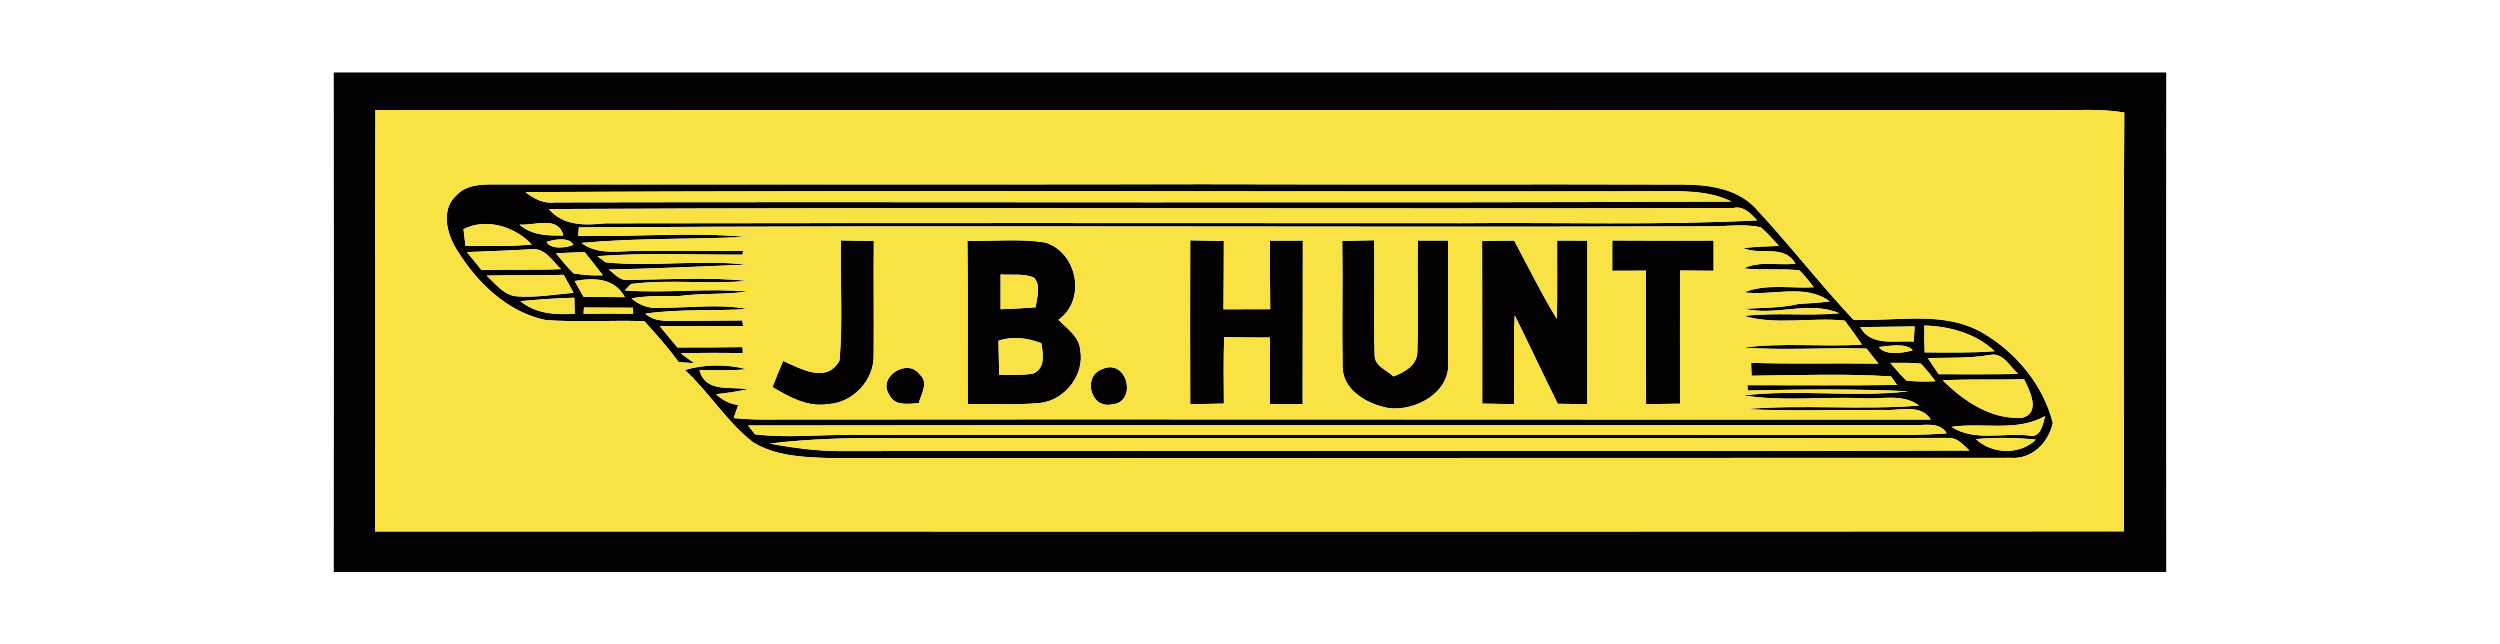 <?xml version="1.0" encoding="UTF-8" ?>
<!DOCTYPE svg PUBLIC "-//W3C//DTD SVG 1.1//EN" "http://www.w3.org/Graphics/SVG/1.1/DTD/svg11.dtd">
<svg width="450pt" height="116pt" viewBox="0 0 450 116" version="1.1" xmlns="http://www.w3.org/2000/svg">
<g id="#030101ff">
<path fill="#030101" opacity="1.00" d=" M 60.08 13.04 C 170.03 13.04 279.97 13.04 389.92 13.05 C 389.88 43.01 389.88 72.99 389.92 102.96 C 279.97 102.96 170.03 102.96 60.08 102.96 C 60.12 72.99 60.12 43.01 60.08 13.04 M 67.57 19.80 C 67.47 45.09 67.62 70.37 67.50 95.66 C 172.43 95.67 277.37 95.70 382.31 95.64 C 382.31 70.52 382.19 45.39 382.37 20.26 C 378.29 19.56 374.14 19.85 370.03 19.82 C 269.21 19.80 168.39 19.84 67.57 19.80 Z" />
<path fill="#030101" opacity="1.00" d=" M 82.17 35.15 C 83.91 33.21 86.65 33.20 89.05 33.19 C 131.71 33.16 174.36 33.23 217.01 33.16 C 245.68 33.25 274.35 33.13 303.02 33.22 C 307.49 33.22 312.40 33.92 315.73 37.19 C 321.91 43.78 327.43 50.96 333.62 57.55 C 341.38 57.91 349.93 55.80 356.99 59.98 C 362.99 63.52 367.77 69.31 369.51 76.12 C 368.74 79.65 365.76 82.73 361.93 82.41 C 290.94 82.46 219.95 82.42 148.96 82.44 C 144.40 82.30 139.50 82.06 135.52 79.59 C 130.79 75.91 127.67 70.64 123.28 66.60 C 126.86 65.54 130.82 65.52 134.43 66.46 C 131.59 66.75 128.74 66.64 125.90 66.62 C 127.01 70.77 131.47 69.49 134.63 70.07 C 132.73 70.46 130.83 70.76 128.91 70.96 C 130.02 72.04 131.34 72.69 132.88 72.90 C 132.60 73.68 132.33 74.47 132.06 75.25 C 134.69 75.53 137.33 75.54 139.97 75.51 C 209.16 75.43 278.35 75.55 347.54 75.51 C 345.66 72.60 341.91 73.99 339.05 73.79 C 330.72 73.74 322.38 74.04 314.06 73.64 C 324.49 72.77 334.99 73.84 345.43 73.00 C 342.42 70.74 338.47 71.96 335.00 71.67 C 327.95 71.39 320.81 72.30 313.83 71.17 C 323.69 70.02 333.71 71.57 343.55 70.43 C 333.92 69.99 324.25 70.08 314.62 70.30 L 314.52 69.33 C 323.50 69.33 332.48 69.41 341.46 69.29 L 340.40 67.76 C 332.06 67.22 323.65 67.55 315.28 67.63 C 315.26 67.05 315.22 65.89 315.20 65.30 C 322.83 65.56 330.47 65.33 338.11 65.45 C 337.58 64.77 336.51 63.42 335.97 62.74 C 328.59 62.55 321.18 63.08 313.79 62.58 C 320.86 61.61 328.04 62.49 335.15 62.02 C 334.15 60.56 333.11 59.13 332.06 57.71 C 326.03 57.08 319.74 58.57 313.90 56.87 C 319.60 56.20 325.36 56.91 331.07 56.39 C 325.65 54.06 319.59 56.95 313.95 55.57 C 317.24 55.39 320.55 55.46 323.78 54.70 C 325.63 54.61 327.48 54.49 329.34 54.25 C 324.93 50.98 319.02 53.31 313.94 52.62 C 317.93 51.00 322.31 51.96 326.49 51.70 C 325.66 50.66 324.85 49.60 323.91 48.67 C 320.57 48.28 317.20 48.70 313.86 48.31 C 316.75 46.89 320.10 47.83 323.18 47.46 C 321.12 43.89 316.93 46.04 313.79 44.66 C 315.92 44.40 318.05 44.35 320.20 44.26 C 319.13 43.12 318.14 41.91 316.94 40.91 C 314.01 40.26 310.95 40.74 307.98 40.74 C 240.05 40.96 172.12 40.52 104.20 40.93 L 104.07 42.44 C 114.16 42.69 124.31 41.71 134.37 42.65 C 124.48 43.10 114.53 42.82 104.67 43.73 C 107.70 46.00 111.47 45.13 114.97 45.16 C 121.22 45.11 127.48 45.20 133.74 45.17 L 133.66 45.84 C 124.95 45.88 116.22 45.45 107.53 46.11 C 107.90 46.39 108.65 46.94 109.03 47.22 C 117.43 48.09 125.95 46.66 134.35 47.64 C 126.10 47.95 117.85 48.37 109.58 48.51 C 110.63 49.26 111.59 50.60 113.05 50.37 C 120.19 50.33 127.39 49.82 134.50 50.56 C 127.54 51.22 120.50 50.23 113.58 51.12 L 112.46 52.28 C 119.83 52.81 127.23 51.83 134.60 52.47 C 130.48 53.08 126.30 52.72 122.17 53.30 C 119.33 53.26 116.47 53.22 113.65 53.70 C 115.14 54.97 116.98 55.63 118.93 55.40 C 124.17 55.41 129.47 54.65 134.65 55.63 C 128.49 56.02 122.28 55.57 116.15 56.46 C 118.07 58.16 120.69 57.69 123.03 57.75 C 126.56 57.72 130.10 57.72 133.63 57.67 C 133.66 57.93 133.72 58.46 133.75 58.72 C 128.75 58.66 123.75 58.66 118.76 58.71 C 119.81 59.99 120.88 61.26 121.94 62.54 C 125.85 62.54 129.76 62.54 133.67 62.48 C 133.68 62.75 133.69 63.29 133.70 63.57 C 129.98 63.50 126.26 63.49 122.54 63.60 L 124.96 65.38 C 124.25 65.33 122.85 65.23 122.15 65.18 C 120.27 62.58 118.13 60.18 115.98 57.81 C 110.08 57.62 104.16 58.03 98.27 57.62 C 91.26 56.20 85.75 50.75 82.14 44.82 C 80.38 41.99 79.33 37.66 82.17 35.15 M 94.57 34.58 C 96.12 35.78 97.90 36.72 99.94 36.43 C 170.52 36.28 241.10 36.59 311.67 36.28 C 307.40 34.19 302.63 34.41 298.03 34.43 C 230.21 34.54 162.38 34.23 94.57 34.58 M 98.80 37.63 C 101.43 40.73 105.38 40.55 109.05 40.20 C 160.34 40.12 211.64 40.14 262.93 40.17 C 280.72 40.00 298.53 40.58 316.29 39.66 C 315.10 38.47 313.90 37.00 312.00 37.44 C 240.93 37.65 169.86 37.28 98.80 37.63 M 83.43 41.25 C 83.55 42.25 83.66 43.25 83.79 44.25 C 87.76 44.27 91.74 44.41 95.70 44.00 C 92.69 40.78 87.50 39.17 83.43 41.25 M 93.51 40.42 C 95.70 42.36 98.62 42.46 101.40 42.37 C 100.46 38.73 96.15 40.69 93.51 40.42 M 98.38 43.54 C 99.08 44.93 101.86 44.64 103.19 44.08 C 102.54 42.61 99.73 43.09 98.38 43.54 M 84.04 45.38 C 84.92 46.46 85.80 47.54 86.69 48.61 C 91.45 48.46 96.21 48.63 100.97 48.44 C 99.51 47.08 98.28 44.84 96.02 44.84 C 92.03 45.09 88.03 45.22 84.04 45.38 M 100.06 45.59 C 101.09 46.82 102.09 48.09 103.25 49.21 C 104.98 49.50 106.74 49.61 108.51 49.56 C 107.44 48.14 106.34 46.75 105.22 45.36 C 103.50 45.43 101.78 45.50 100.06 45.59 M 87.59 49.61 C 89.22 51.05 90.68 53.19 93.05 53.34 C 96.46 53.59 99.85 53.01 103.24 52.70 C 102.65 51.62 102.06 50.54 101.46 49.47 C 96.84 49.62 92.21 49.49 87.59 49.61 M 103.43 50.58 C 103.83 51.29 104.65 52.71 105.05 53.43 C 107.53 53.44 110.00 53.46 112.47 53.49 C 110.60 49.97 106.84 49.99 103.43 50.58 M 93.68 54.21 C 96.42 56.49 100.05 56.69 103.45 56.48 C 103.42 55.52 103.39 54.55 103.37 53.59 C 100.13 53.67 96.90 53.91 93.68 54.21 M 105.12 55.36 C 105.10 55.64 105.06 56.19 105.04 56.47 C 108.01 56.44 110.98 56.44 113.95 56.47 C 113.95 56.20 113.94 55.66 113.94 55.39 C 111.00 55.39 108.06 55.38 105.12 55.36 M 344.47 61.49 C 344.51 60.58 344.56 59.67 344.63 58.76 C 341.36 58.83 338.10 58.81 334.84 58.88 C 336.75 62.42 341.17 61.23 344.47 61.49 M 346.45 63.43 C 350.64 63.43 354.84 63.55 359.03 63.21 C 355.62 60.00 350.96 58.73 346.38 58.60 C 346.35 60.21 346.37 61.82 346.45 63.43 M 338.19 62.47 C 339.32 64.03 342.53 63.56 344.30 63.05 C 343.12 61.68 340.01 62.28 338.19 62.47 M 347.01 64.45 C 347.50 65.18 348.48 66.64 348.96 67.36 C 353.73 67.34 358.49 67.41 363.26 67.31 C 361.77 66.01 360.54 63.37 358.17 63.90 C 354.48 64.52 350.73 64.37 347.01 64.45 M 340.26 65.32 C 341.19 66.41 342.12 67.51 343.17 68.51 C 344.89 68.69 346.63 68.72 348.38 68.61 C 347.56 67.51 346.69 66.47 345.78 65.47 C 343.94 65.24 342.09 65.33 340.26 65.32 M 349.70 68.46 C 353.48 72.22 358.47 75.58 364.03 75.19 C 367.38 74.29 365.34 70.31 364.33 68.27 C 359.45 68.39 354.57 68.21 349.70 68.46 M 351.26 76.84 C 355.44 79.48 360.40 77.90 365.01 78.36 C 367.32 79.05 367.68 76.42 368.13 74.90 C 362.91 77.80 356.89 76.00 351.26 76.84 M 135.90 78.17 C 141.58 78.88 147.35 78.23 153.07 78.28 C 216.72 78.29 280.37 78.27 344.03 78.28 C 346.16 78.25 348.29 78.16 350.42 78.01 C 349.03 75.73 346.18 76.70 344.00 76.50 C 274.22 76.63 204.43 76.47 134.65 76.59 C 134.96 76.98 135.58 77.77 135.90 78.17 M 138.55 79.84 C 143.00 80.66 147.51 81.26 152.05 81.19 C 219.53 81.09 287.01 81.30 354.49 81.09 C 353.46 80.18 352.49 78.91 350.99 78.83 C 287.34 78.90 223.67 78.84 160.01 78.86 C 152.85 78.79 145.66 78.99 138.55 79.84 M 355.66 79.04 C 358.52 81.74 363.58 81.96 366.45 79.13 C 362.86 78.76 359.25 78.73 355.66 79.04 Z" />
<path fill="#030101" opacity="1.00" d=" M 151.37 43.27 C 153.34 43.30 155.31 43.33 157.29 43.38 C 157.21 50.25 157.33 57.13 157.26 64.01 C 157.33 68.48 153.48 72.53 149.03 72.74 C 145.37 73.34 142.06 71.47 139.04 69.67 C 139.64 68.09 140.30 66.52 140.97 64.96 C 144.14 66.38 148.83 69.08 151.10 64.91 C 151.76 57.75 151.17 50.48 151.37 43.27 Z" />
<path fill="#030101" opacity="1.00" d=" M 214.24 43.25 C 216.25 43.29 218.27 43.32 220.29 43.38 C 220.27 47.47 220.28 51.57 220.23 55.67 C 223.03 55.67 225.83 55.66 228.64 55.65 C 228.58 51.54 228.59 47.42 228.60 43.31 C 230.56 43.30 232.54 43.30 234.51 43.30 C 234.48 53.11 234.51 62.93 234.48 72.75 C 232.52 72.73 230.55 72.73 228.59 72.72 C 228.59 68.73 228.61 64.75 228.58 60.76 C 225.84 60.76 223.09 60.75 220.35 60.68 C 220.22 64.66 220.26 68.65 220.30 72.64 C 218.27 72.70 216.25 72.73 214.24 72.77 C 214.21 62.93 214.21 53.09 214.24 43.25 Z" />
<path fill="#030101" opacity="1.00" d=" M 241.60 43.37 C 243.51 43.31 245.42 43.28 247.34 43.24 C 247.48 50.15 247.21 57.06 247.44 63.97 C 247.43 65.91 249.65 66.60 250.82 67.76 C 252.84 66.97 255.12 65.77 255.12 63.25 C 255.33 56.60 255.10 49.94 255.19 43.29 C 257.00 43.29 258.82 43.30 260.64 43.30 C 260.62 50.55 260.66 57.81 260.66 65.07 C 261.18 70.57 254.82 74.08 249.97 73.46 C 246.27 72.81 241.76 70.36 241.66 66.11 C 241.53 58.53 241.72 50.95 241.60 43.37 Z" />
<path fill="#030101" opacity="1.00" d=" M 266.78 43.37 C 268.70 43.33 270.62 43.31 272.55 43.31 C 275.09 48.01 277.42 52.84 280.23 57.40 C 280.34 52.70 280.26 47.99 280.28 43.29 C 282.09 43.30 283.90 43.30 285.72 43.31 C 285.70 53.12 285.73 62.94 285.71 72.76 C 283.94 72.73 282.17 72.71 280.40 72.68 C 277.76 67.41 275.29 62.05 272.65 56.77 C 272.41 62.10 272.58 67.43 272.53 72.75 C 270.62 72.72 268.71 72.69 266.80 72.65 C 266.78 62.89 266.82 53.13 266.78 43.37 Z" />
<path fill="#030101" opacity="1.00" d=" M 290.21 43.28 C 296.29 43.34 302.37 43.31 308.45 43.30 C 308.45 45.11 308.45 46.92 308.45 48.74 C 306.44 48.72 304.43 48.70 302.43 48.69 C 302.37 56.68 302.40 64.67 302.42 72.67 C 300.37 72.70 298.33 72.72 296.29 72.75 C 296.26 64.74 296.29 56.73 296.27 48.72 C 294.24 48.72 292.22 48.73 290.20 48.74 C 290.20 46.92 290.20 45.10 290.21 43.28 Z" />
<path fill="#030101" opacity="1.00" d=" M 174.13 43.36 C 178.78 43.43 183.49 42.93 188.10 43.64 C 193.95 45.39 195.59 53.99 190.52 57.57 C 192.08 59.14 194.26 60.60 194.45 63.02 C 195.27 67.52 191.62 72.09 187.14 72.55 C 182.84 72.94 178.51 72.65 174.20 72.73 C 174.15 62.94 174.27 53.15 174.13 43.36 M 180.11 49.40 C 180.10 51.48 180.10 53.57 180.11 55.66 C 182.22 55.59 184.32 55.48 186.43 55.31 C 186.59 53.56 187.46 51.51 186.12 49.97 C 184.22 49.18 182.10 49.56 180.11 49.40 M 179.72 61.36 C 179.78 63.39 179.81 65.42 179.85 67.46 C 181.90 67.45 183.96 67.58 185.99 67.24 C 188.23 66.22 187.74 63.72 187.44 61.78 C 184.94 60.84 182.28 60.45 179.72 61.36 Z" />
<path fill="#030101" opacity="1.00" d=" M 160.02 70.98 C 157.94 67.80 163.39 64.37 165.53 67.39 C 167.23 68.83 165.82 70.88 165.37 72.56 C 163.46 72.70 160.98 73.15 160.02 70.98 Z" />
<path fill="#030101" opacity="1.00" d=" M 198.42 66.44 C 202.95 64.38 204.81 72.49 200.13 72.79 C 196.27 73.66 194.79 67.65 198.42 66.44 Z" />
</g>
<g id="#f9e244ff">
<path fill="#f9e244" opacity="1.00" d=" M 67.57 19.80 C 168.39 19.84 269.21 19.80 370.03 19.82 C 374.14 19.85 378.29 19.56 382.37 20.26 C 382.19 45.39 382.31 70.52 382.31 95.64 C 277.37 95.70 172.43 95.67 67.50 95.66 C 67.62 70.37 67.47 45.09 67.57 19.80 M 82.17 35.15 C 79.33 37.66 80.38 41.99 82.14 44.82 C 85.75 50.75 91.26 56.20 98.27 57.62 C 104.16 58.03 110.08 57.62 115.98 57.81 C 118.13 60.18 120.27 62.58 122.15 65.18 C 122.85 65.23 124.25 65.33 124.96 65.38 L 122.54 63.60 C 126.26 63.49 129.98 63.50 133.70 63.57 C 133.69 63.29 133.68 62.75 133.67 62.48 C 129.76 62.54 125.85 62.54 121.94 62.54 C 120.88 61.26 119.81 59.99 118.76 58.71 C 123.75 58.66 128.75 58.66 133.75 58.72 C 133.72 58.46 133.66 57.93 133.63 57.67 C 130.10 57.72 126.56 57.72 123.03 57.75 C 120.69 57.69 118.07 58.16 116.15 56.46 C 122.28 55.57 128.49 56.02 134.65 55.63 C 129.47 54.65 124.17 55.41 118.93 55.40 C 116.98 55.63 115.14 54.97 113.65 53.70 C 116.47 53.22 119.33 53.26 122.17 53.30 C 126.30 52.72 130.48 53.08 134.60 52.47 C 127.23 51.83 119.83 52.81 112.46 52.28 L 113.58 51.12 C 120.50 50.23 127.54 51.22 134.50 50.56 C 127.39 49.82 120.19 50.33 113.05 50.37 C 111.59 50.60 110.63 49.26 109.58 48.51 C 117.85 48.37 126.10 47.95 134.35 47.64 C 125.95 46.66 117.43 48.09 109.03 47.22 C 108.65 46.94 107.90 46.39 107.53 46.11 C 116.22 45.45 124.95 45.88 133.66 45.84 L 133.74 45.17 C 127.48 45.20 121.22 45.11 114.97 45.16 C 111.47 45.13 107.70 46.00 104.67 43.73 C 114.53 42.82 124.48 43.10 134.37 42.65 C 124.31 41.71 114.16 42.69 104.07 42.44 L 104.20 40.93 C 172.12 40.52 240.05 40.96 307.98 40.74 C 310.95 40.74 314.01 40.26 316.94 40.91 C 318.14 41.91 319.13 43.12 320.20 44.26 C 318.05 44.35 315.92 44.40 313.79 44.66 C 316.93 46.04 321.12 43.89 323.18 47.46 C 320.10 47.83 316.75 46.89 313.86 48.31 C 317.20 48.70 320.57 48.28 323.91 48.67 C 324.85 49.60 325.66 50.66 326.49 51.70 C 322.31 51.96 317.93 51.00 313.94 52.62 C 319.02 53.31 324.93 50.98 329.34 54.25 C 327.48 54.49 325.63 54.61 323.78 54.70 C 320.55 55.46 317.24 55.39 313.95 55.57 C 319.59 56.95 325.65 54.06 331.07 56.39 C 325.36 56.91 319.60 56.20 313.90 56.87 C 319.74 58.57 326.03 57.08 332.06 57.71 C 333.11 59.13 334.15 60.56 335.15 62.02 C 328.04 62.49 320.86 61.61 313.79 62.58 C 321.18 63.08 328.59 62.55 335.97 62.74 C 336.51 63.42 337.58 64.77 338.11 65.45 C 330.47 65.33 322.83 65.56 315.20 65.30 C 315.22 65.89 315.26 67.05 315.28 67.63 C 323.65 67.55 332.06 67.22 340.40 67.76 L 341.46 69.29 C 332.48 69.41 323.50 69.33 314.52 69.33 L 314.62 70.30 C 324.25 70.08 333.92 69.99 343.55 70.43 C 333.71 71.57 323.69 70.02 313.83 71.17 C 320.81 72.30 327.95 71.39 335.00 71.67 C 338.47 71.96 342.42 70.74 345.43 73.00 C 334.99 73.84 324.49 72.77 314.06 73.64 C 322.38 74.04 330.72 73.74 339.05 73.79 C 341.91 73.99 345.66 72.60 347.54 75.51 C 278.35 75.55 209.16 75.43 139.97 75.51 C 137.33 75.54 134.69 75.53 132.06 75.25 C 132.33 74.47 132.60 73.68 132.88 72.90 C 131.34 72.69 130.02 72.04 128.91 70.96 C 130.83 70.76 132.73 70.46 134.63 70.07 C 131.47 69.49 127.01 70.77 125.90 66.62 C 128.74 66.64 131.59 66.75 134.43 66.46 C 130.82 65.52 126.86 65.54 123.28 66.60 C 127.67 70.64 130.79 75.91 135.52 79.59 C 139.50 82.06 144.40 82.30 148.96 82.44 C 219.95 82.42 290.94 82.46 361.93 82.41 C 365.76 82.73 368.74 79.65 369.51 76.12 C 367.77 69.31 362.99 63.52 356.99 59.98 C 349.93 55.80 341.38 57.91 333.62 57.55 C 327.43 50.96 321.91 43.78 315.73 37.19 C 312.40 33.92 307.49 33.22 303.02 33.22 C 274.35 33.13 245.68 33.25 217.01 33.16 C 174.36 33.23 131.71 33.16 89.05 33.19 C 86.65 33.20 83.91 33.21 82.17 35.15 M 151.37 43.27 C 151.17 50.48 151.76 57.75 151.10 64.91 C 148.83 69.08 144.14 66.38 140.97 64.96 C 140.30 66.52 139.64 68.09 139.04 69.67 C 142.06 71.47 145.37 73.34 149.03 72.74 C 153.48 72.53 157.33 68.48 157.26 64.01 C 157.33 57.13 157.21 50.25 157.29 43.38 C 155.31 43.33 153.34 43.30 151.37 43.27 M 214.24 43.25 C 214.21 53.09 214.21 62.93 214.24 72.77 C 216.25 72.73 218.27 72.70 220.30 72.64 C 220.26 68.65 220.22 64.66 220.35 60.68 C 223.09 60.75 225.84 60.76 228.58 60.76 C 228.61 64.75 228.59 68.73 228.59 72.72 C 230.55 72.73 232.52 72.73 234.48 72.75 C 234.51 62.93 234.48 53.11 234.51 43.30 C 232.54 43.30 230.56 43.30 228.60 43.31 C 228.59 47.42 228.58 51.54 228.64 55.65 C 225.83 55.66 223.03 55.67 220.23 55.67 C 220.28 51.57 220.27 47.47 220.29 43.38 C 218.27 43.32 216.25 43.29 214.24 43.25 M 241.60 43.37 C 241.72 50.95 241.53 58.53 241.66 66.11 C 241.76 70.36 246.27 72.81 249.97 73.46 C 254.82 74.08 261.18 70.57 260.66 65.07 C 260.66 57.81 260.62 50.55 260.64 43.30 C 258.82 43.30 257.00 43.29 255.19 43.29 C 255.10 49.94 255.33 56.60 255.12 63.25 C 255.12 65.77 252.84 66.97 250.82 67.76 C 249.65 66.60 247.43 65.91 247.44 63.97 C 247.21 57.06 247.48 50.15 247.34 43.24 C 245.42 43.28 243.51 43.31 241.60 43.37 M 266.78 43.37 C 266.82 53.13 266.78 62.89 266.80 72.65 C 268.71 72.69 270.62 72.72 272.53 72.75 C 272.58 67.43 272.41 62.10 272.65 56.77 C 275.29 62.05 277.76 67.41 280.40 72.68 C 282.17 72.71 283.94 72.73 285.71 72.76 C 285.73 62.94 285.70 53.12 285.72 43.31 C 283.90 43.30 282.09 43.30 280.28 43.29 C 280.26 47.99 280.34 52.70 280.23 57.40 C 277.42 52.84 275.09 48.01 272.55 43.31 C 270.62 43.31 268.70 43.33 266.78 43.37 M 290.21 43.28 C 290.20 45.10 290.20 46.92 290.20 48.74 C 292.22 48.73 294.24 48.72 296.27 48.72 C 296.29 56.73 296.26 64.74 296.29 72.75 C 298.33 72.72 300.37 72.70 302.42 72.67 C 302.40 64.67 302.37 56.68 302.43 48.69 C 304.43 48.70 306.44 48.72 308.45 48.74 C 308.45 46.92 308.45 45.11 308.45 43.30 C 302.37 43.31 296.29 43.34 290.21 43.28 M 174.13 43.36 C 174.27 53.15 174.15 62.94 174.20 72.73 C 178.51 72.65 182.84 72.94 187.14 72.55 C 191.62 72.09 195.27 67.52 194.45 63.02 C 194.26 60.60 192.08 59.14 190.52 57.57 C 195.59 53.99 193.95 45.39 188.10 43.64 C 183.49 42.93 178.78 43.43 174.13 43.36 M 160.02 70.98 C 160.98 73.15 163.46 72.70 165.37 72.56 C 165.82 70.88 167.23 68.83 165.53 67.39 C 163.39 64.37 157.94 67.80 160.02 70.98 M 198.42 66.44 C 194.79 67.65 196.27 73.66 200.13 72.79 C 204.81 72.49 202.95 64.38 198.42 66.44 Z" />
<path fill="#f9e244" opacity="1.00" d=" M 94.57 34.58 C 162.38 34.23 230.21 34.54 298.03 34.43 C 302.63 34.41 307.40 34.19 311.67 36.28 C 241.10 36.59 170.52 36.28 99.94 36.43 C 97.90 36.72 96.12 35.78 94.57 34.58 Z" />
<path fill="#f9e244" opacity="1.00" d=" M 98.80 37.63 C 169.86 37.28 240.93 37.65 312.00 37.44 C 313.90 37.00 315.10 38.47 316.29 39.66 C 298.53 40.58 280.72 40.00 262.93 40.17 C 211.64 40.14 160.34 40.12 109.05 40.20 C 105.38 40.55 101.43 40.73 98.80 37.63 Z" />
<path fill="#f9e244" opacity="1.00" d=" M 83.43 41.25 C 87.50 39.17 92.69 40.78 95.70 44.00 C 91.74 44.41 87.76 44.27 83.79 44.25 C 83.66 43.25 83.55 42.25 83.43 41.25 Z" />
<path fill="#f9e244" opacity="1.00" d=" M 93.51 40.42 C 96.15 40.69 100.46 38.73 101.40 42.37 C 98.62 42.46 95.70 42.36 93.51 40.42 Z" />
<path fill="#f9e244" opacity="1.00" d=" M 98.38 43.54 C 99.73 43.09 102.54 42.61 103.19 44.08 C 101.86 44.64 99.08 44.93 98.38 43.54 Z" />
<path fill="#f9e244" opacity="1.00" d=" M 84.04 45.38 C 88.03 45.22 92.03 45.09 96.02 44.84 C 98.28 44.84 99.51 47.08 100.97 48.44 C 96.21 48.63 91.45 48.46 86.69 48.61 C 85.80 47.54 84.92 46.46 84.04 45.38 Z" />
<path fill="#f9e244" opacity="1.00" d=" M 100.06 45.59 C 101.78 45.50 103.50 45.43 105.22 45.36 C 106.34 46.75 107.44 48.14 108.51 49.56 C 106.74 49.61 104.98 49.50 103.25 49.21 C 102.09 48.09 101.09 46.82 100.06 45.59 Z" />
<path fill="#f9e244" opacity="1.00" d=" M 87.59 49.61 C 92.21 49.49 96.84 49.62 101.46 49.47 C 102.06 50.54 102.65 51.62 103.24 52.70 C 99.85 53.01 96.46 53.59 93.05 53.34 C 90.68 53.19 89.22 51.05 87.59 49.61 Z" />
<path fill="#f9e244" opacity="1.00" d=" M 180.11 49.40 C 182.10 49.56 184.22 49.18 186.12 49.97 C 187.46 51.51 186.59 53.56 186.43 55.31 C 184.32 55.48 182.22 55.59 180.11 55.66 C 180.10 53.57 180.10 51.48 180.11 49.40 Z" />
<path fill="#f9e244" opacity="1.00" d=" M 103.43 50.58 C 106.84 49.99 110.60 49.97 112.47 53.49 C 110.00 53.46 107.53 53.44 105.05 53.43 C 104.65 52.71 103.83 51.29 103.43 50.58 Z" />
<path fill="#f9e244" opacity="1.00" d=" M 93.68 54.21 C 96.90 53.91 100.13 53.67 103.37 53.59 C 103.39 54.55 103.42 55.52 103.45 56.48 C 100.05 56.69 96.42 56.49 93.68 54.21 Z" />
<path fill="#f9e244" opacity="1.00" d=" M 105.12 55.36 C 108.06 55.38 111.00 55.39 113.94 55.39 C 113.94 55.66 113.95 56.20 113.95 56.47 C 110.98 56.44 108.01 56.44 105.04 56.47 C 105.06 56.19 105.10 55.64 105.12 55.36 Z" />
<path fill="#f9e244" opacity="1.00" d=" M 344.47 61.49 C 341.17 61.23 336.75 62.42 334.84 58.88 C 338.10 58.81 341.36 58.83 344.63 58.76 C 344.56 59.67 344.51 60.58 344.47 61.49 Z" />
<path fill="#f9e244" opacity="1.00" d=" M 346.45 63.43 C 346.37 61.82 346.35 60.21 346.38 58.60 C 350.96 58.73 355.62 60.00 359.03 63.21 C 354.84 63.55 350.64 63.43 346.45 63.43 Z" />
<path fill="#f9e244" opacity="1.00" d=" M 179.72 61.36 C 182.28 60.45 184.94 60.84 187.44 61.78 C 187.74 63.72 188.23 66.22 185.99 67.24 C 183.96 67.58 181.90 67.45 179.85 67.46 C 179.81 65.42 179.78 63.39 179.72 61.36 Z" />
<path fill="#f9e244" opacity="1.00" d=" M 338.19 62.47 C 340.01 62.28 343.12 61.68 344.30 63.05 C 342.53 63.56 339.32 64.03 338.19 62.47 Z" />
<path fill="#f9e244" opacity="1.00" d=" M 347.01 64.45 C 350.73 64.37 354.48 64.52 358.17 63.90 C 360.54 63.37 361.77 66.01 363.26 67.31 C 358.49 67.41 353.73 67.34 348.96 67.36 C 348.48 66.64 347.50 65.18 347.01 64.45 Z" />
<path fill="#f9e244" opacity="1.00" d=" M 340.26 65.32 C 342.09 65.33 343.94 65.24 345.78 65.47 C 346.69 66.47 347.56 67.51 348.38 68.61 C 346.63 68.72 344.89 68.69 343.17 68.51 C 342.12 67.51 341.19 66.41 340.26 65.32 Z" />
<path fill="#f9e244" opacity="1.00" d=" M 349.70 68.46 C 354.57 68.21 359.45 68.39 364.33 68.27 C 365.34 70.31 367.38 74.29 364.03 75.19 C 358.47 75.58 353.48 72.22 349.70 68.46 Z" />
<path fill="#f9e244" opacity="1.00" d=" M 351.26 76.84 C 356.89 76.00 362.91 77.80 368.13 74.90 C 367.68 76.42 367.32 79.05 365.01 78.36 C 360.40 77.90 355.44 79.48 351.26 76.84 Z" />
<path fill="#f9e244" opacity="1.00" d=" M 135.90 78.17 C 135.58 77.77 134.96 76.98 134.65 76.59 C 204.43 76.47 274.22 76.63 344.00 76.50 C 346.18 76.70 349.03 75.73 350.42 78.01 C 348.29 78.16 346.16 78.25 344.03 78.28 C 280.37 78.27 216.72 78.29 153.07 78.28 C 147.35 78.23 141.58 78.88 135.90 78.17 Z" />
<path fill="#f9e244" opacity="1.00" d=" M 138.55 79.84 C 145.66 78.99 152.85 78.79 160.01 78.86 C 223.67 78.84 287.34 78.90 350.99 78.83 C 352.49 78.91 353.46 80.18 354.49 81.09 C 287.01 81.30 219.53 81.09 152.05 81.19 C 147.51 81.26 143.00 80.66 138.55 79.84 Z" />
<path fill="#f9e244" opacity="1.00" d=" M 355.66 79.04 C 359.25 78.73 362.86 78.76 366.45 79.13 C 363.58 81.96 358.52 81.74 355.66 79.04 Z" />
</g>
</svg>
